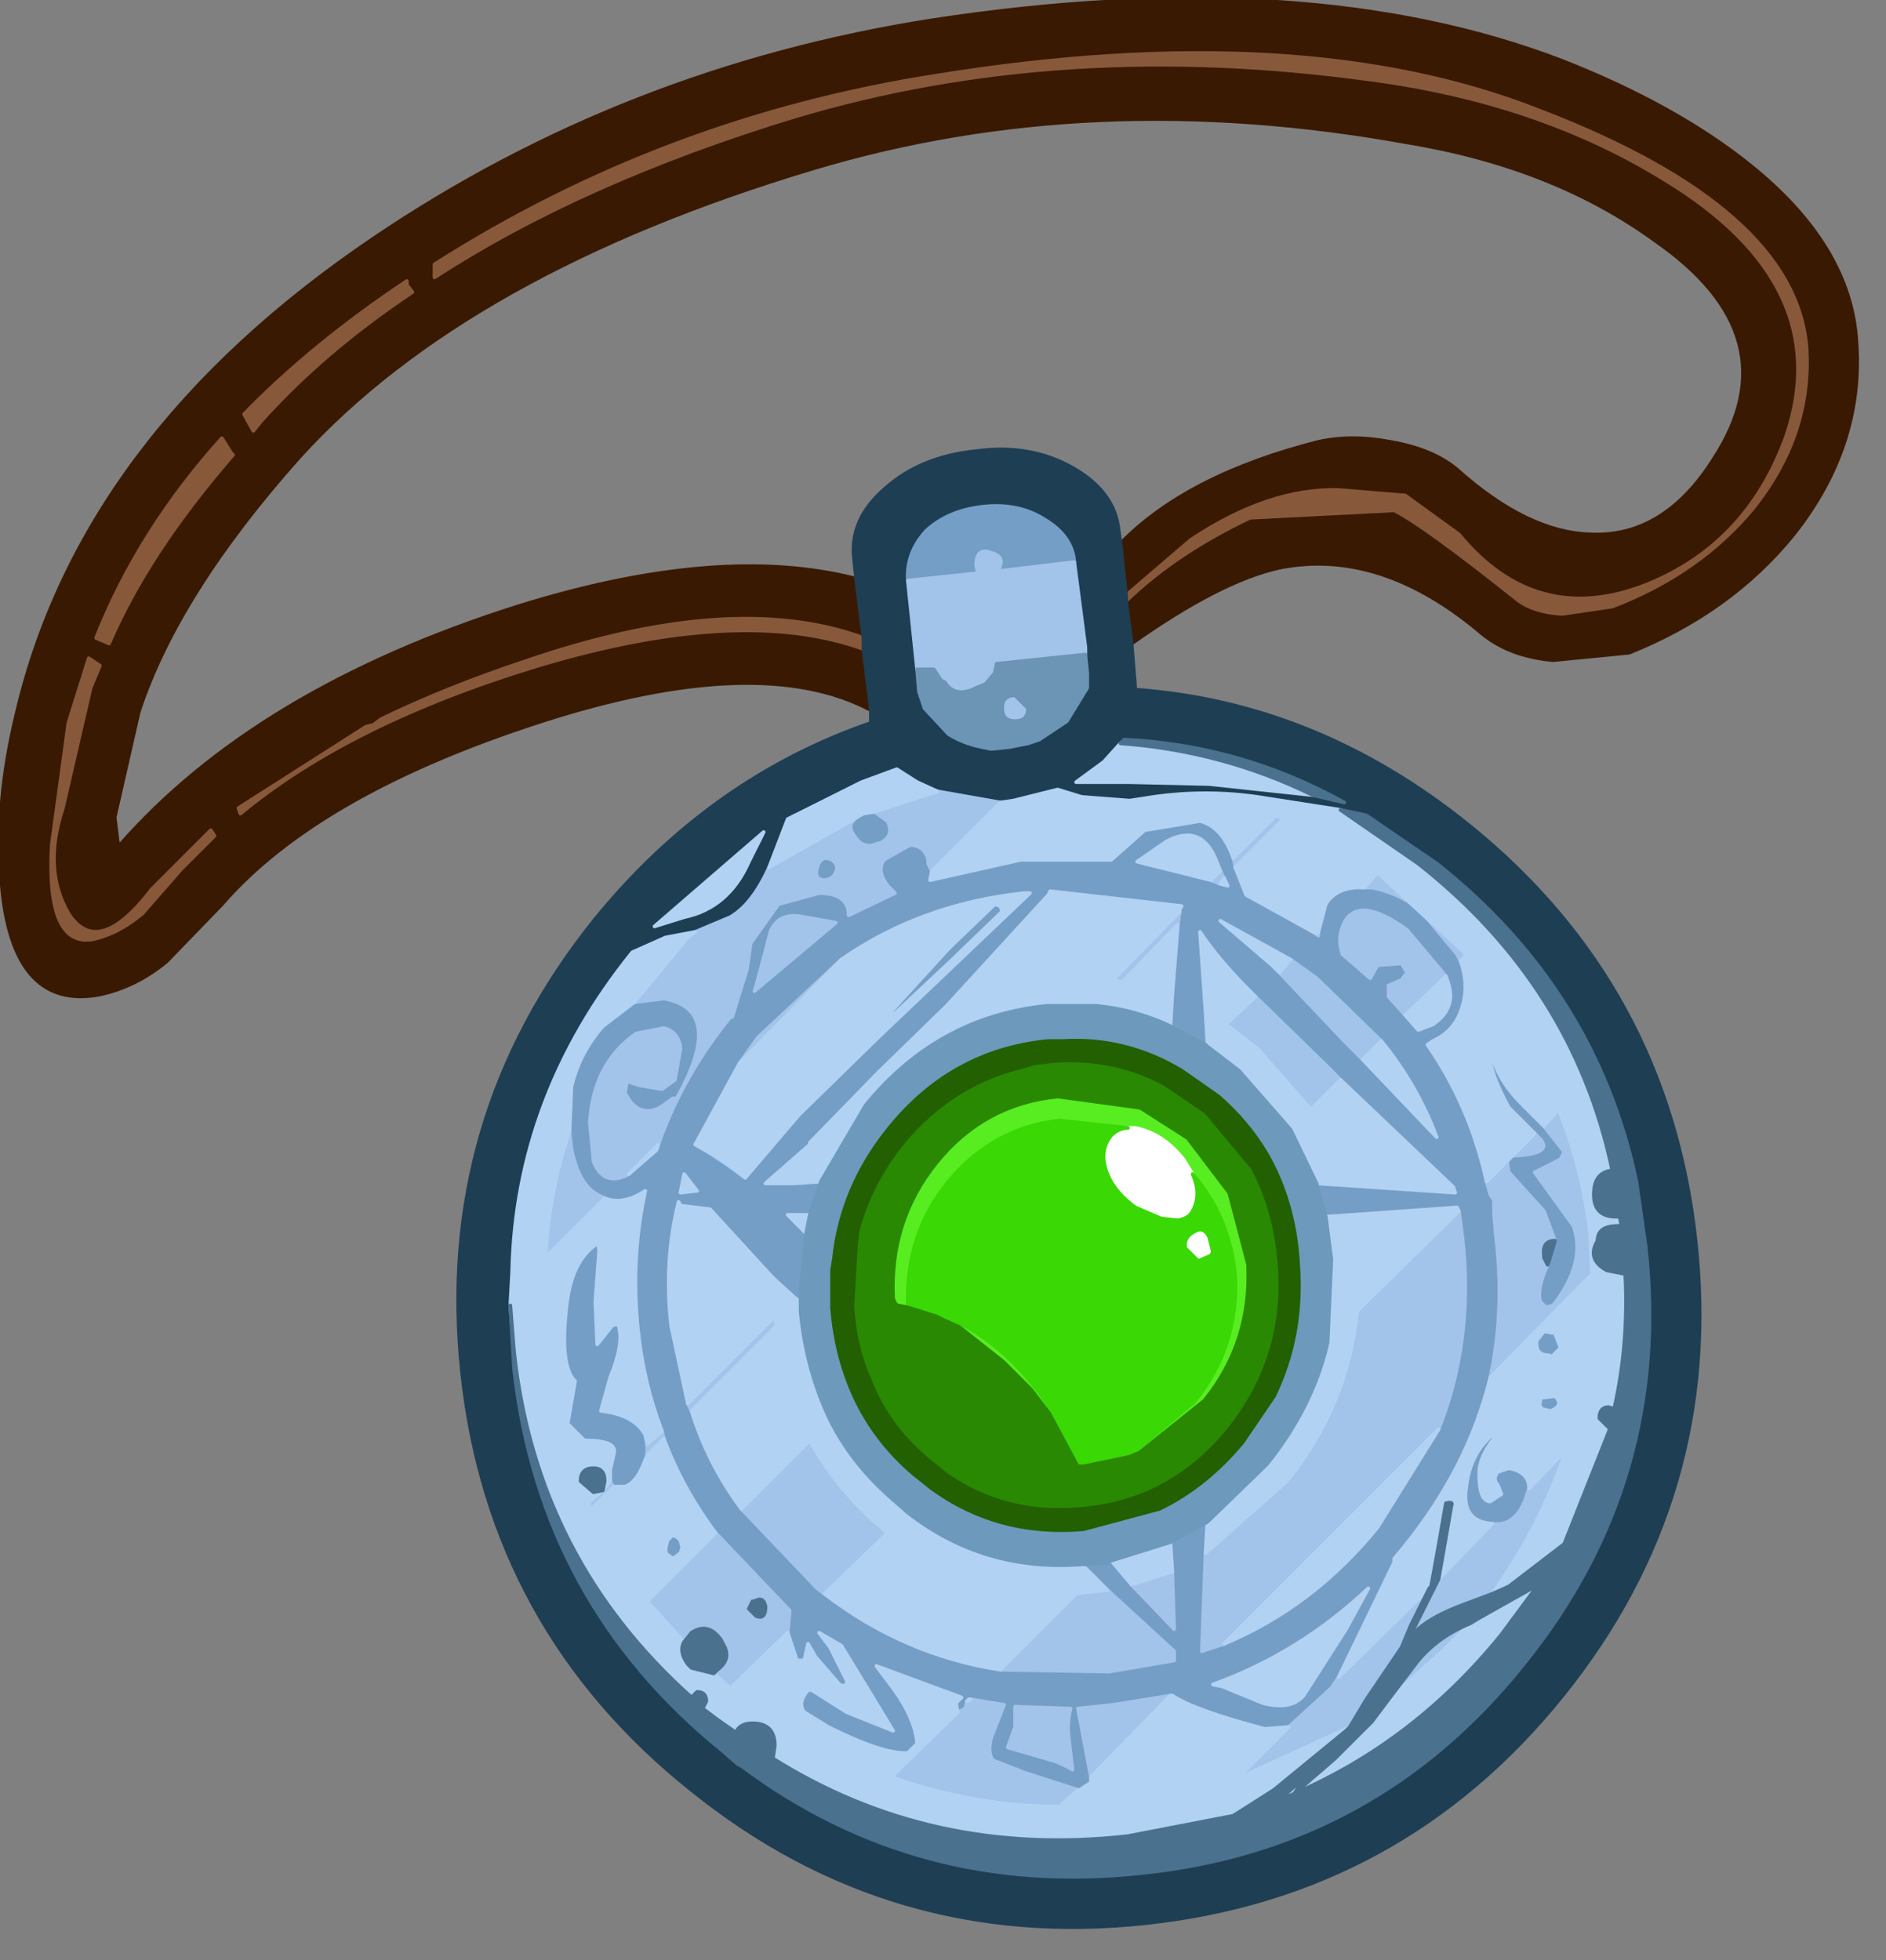 <?xml version="1.0" encoding="utf-8"?>
<svg version="1.1" id="Layer_1"
xmlns="http://www.w3.org/2000/svg"
xmlns:xlink="http://www.w3.org/1999/xlink"
xmlns:author="http://www.sothink.com"
width="51px" height="53px"
xml:space="preserve">
<rect width="100%" height="100%" fill="#808080" stroke="none"/>
<g id="23" transform="matrix(1, 0, 0, 1, 25.1, 26.05)">
<path style="fill:#3A1902;fill-opacity:1;stroke:#3A1902;stroke-width:0.1;stroke-linejoin:round;stroke-miterlimit:4;stroke-opacity:1;stroke-dasharray:none;stroke-linecap:round" d="M-1.75,-8.8Q-5.3 -10.1 -10.95 -8.15Q-13.05 -7.45 -14.8 -6.6L-15 -6.45L-15.2 -6.4L-18.65 -4.2L-18.6 -4.05Q-15.65 -6.5 -10.55 -8.05Q-5.05 -9.7 -1.75 -8.5L-1.55 -6.85Q-4.55 -8.45 -10.45 -6.55Q-16.5 -4.6 -19.1 -1.6L-20.6 -0.05Q-21.45 0.65 -22.45 0.85Q-24.75 1.25 -25.05 -2.1Q-25.25 -4.3 -24.65 -6.75Q-22.9 -14.25 -15 -19.6Q-8.2 -24.2 0.1 -25.5Q10.25 -27.05 17.15 -24.4Q20.2 -23.2 22.2 -21.6Q24.95 -19.4 25.1 -16.8Q25.3 -14 23.4 -11.6Q21.7 -9.5 18.95 -8.4L16.9 -8.2Q15.75 -8.3 15 -8.9Q12.25 -11.25 9.5 -10.7Q7.9 -10.35 5.5 -8.65L5.35 -9.8Q6.7 -11.1 8.7 -12.05L12.6 -12.25Q13.4 -11.85 15.85 -9.9Q16.3 -9.5 17.15 -9.45L18.5 -9.65Q20.85 -10.55 22.3 -12.3Q23.9 -14.3 23.75 -16.65Q23.45 -20.4 16.55 -23.05Q10.1 -25.6 0.2 -24Q-7.15 -22.85 -13.35 -18.9L-13.35 -18.55Q-9.35 -21.15 -3.6 -22.9Q3.6 -25.05 11.95 -23.9Q16.5 -23.3 19.9 -21.2Q24.6 -18.35 23.2 -14.25Q22.15 -11.35 19.45 -10.25Q16.45 -9.05 14.35 -11.6L12.9 -12.65L11.1 -12.8Q9.2 -12.85 7.1 -11.45L5.35 -9.95L5.2 -11.35Q7 -13.2 10.55 -14.1Q11.45 -14.3 12.5 -14.1Q13.65 -13.9 14.3 -13.35Q16.2 -11.65 17.9 -11.6Q19.9 -11.5 21.25 -13.65Q23.4 -16.95 19.65 -19.55Q16.9 -21.55 12.95 -22.2Q4.4 -23.75 -3.1 -21.5Q-12.45 -18.7 -17 -13.7Q-20.3 -10 -21.35 -6.8L-22 -3.95L-21.9 -3.15Q-18.2 -7.4 -11.1 -9.65Q-5.65 -11.35 -1.95 -10.4L-1.75 -8.8M-22.15,-8.65Q-21.1 -11.1 -18.8 -13.75L-18.85 -13.8L-19.1 -14.2Q-21.35 -11.7 -22.5 -8.8L-22.15 -8.65M-22.7,-8.25L-23.25 -6.5L-23.7 -3.2Q-23.85 -0.45 -22.6 -0.65Q-21.9 -0.8 -21.25 -1.35L-20.2 -2.55L-19.3 -3.45L-19.4 -3.6L-21 -2Q-22.45 -0.1 -23.25 -1.35Q-23.95 -2.55 -23.4 -4.2L-22.65 -7.45L-22.4 -8.05L-22.7 -8.25M-18.25,-14.4L-18.05 -14.65Q-16.35 -16.55 -13.95 -18.15L-14.1 -18.35L-14.1 -18.45Q-16.65 -16.75 -18.5 -14.85L-18.25 -14.4" />
<path style="fill:#87593A;fill-opacity:1;stroke:#87593A;stroke-width:0.1;stroke-linejoin:round;stroke-miterlimit:4;stroke-opacity:1;stroke-dasharray:none;stroke-linecap:round" d="M5.35,-9.95L7.1 -11.45Q9.2 -12.85 11.1 -12.8L12.9 -12.65L14.35 -11.6Q16.45 -9.05 19.45 -10.25Q22.15 -11.35 23.2 -14.25Q24.6 -18.35 19.9 -21.2Q16.5 -23.3 11.95 -23.9Q3.6 -25.05 -3.6 -22.9Q-9.35 -21.15 -13.35 -18.55L-13.35 -18.9Q-7.15 -22.85 0.2 -24Q10.1 -25.6 16.55 -23.05Q23.45 -20.4 23.75 -16.65Q23.9 -14.3 22.3 -12.3Q20.85 -10.55 18.5 -9.65L17.15 -9.45Q16.3 -9.5 15.85 -9.9Q13.4 -11.85 12.6 -12.25L8.7 -12.05Q6.7 -11.1 5.35 -9.8L5.35 -9.95M-1.75,-8.5Q-5.05 -9.7 -10.55 -8.05Q-15.65 -6.5 -18.6 -4.05L-18.65 -4.2L-15.2 -6.4L-15 -6.45L-14.8 -6.6Q-13.05 -7.45 -10.95 -8.15Q-5.3 -10.1 -1.75 -8.8L-1.75 -8.5M-22.5,-8.8Q-21.35 -11.7 -19.1 -14.2L-18.85 -13.8L-18.8 -13.75Q-21.1 -11.1 -22.15 -8.65L-22.5 -8.8M-22.4,-8.05L-22.65 -7.45L-23.4 -4.2Q-23.95 -2.55 -23.25 -1.35Q-22.45 -0.1 -21 -2L-19.4 -3.6L-19.3 -3.45L-20.2 -2.55L-21.25 -1.35Q-21.9 -0.8 -22.6 -0.65Q-23.85 -0.45 -23.7 -3.2L-23.25 -6.5L-22.7 -8.25L-22.4 -8.05M-18.5,-14.85Q-16.65 -16.75 -14.1 -18.45L-14.1 -18.35L-13.95 -18.15Q-16.35 -16.55 -18.05 -14.65L-18.25 -14.4L-18.5 -14.85" />
<path style="fill:#1E3E54;fill-opacity:1;stroke:#1E3E54;stroke-width:0.1;stroke-linejoin:round;stroke-miterlimit:4;stroke-opacity:1;stroke-dasharray:none;stroke-linecap:round" d="M-1.75,-8.8L-1.95 -10.4L-2 -10.9Q-2.15 -12 -1.15 -12.85Q-0.2 -13.7 1.3 -13.85Q2.75 -14.05 3.9 -13.4Q5.05 -12.75 5.15 -11.7L5.2 -11.35L5.35 -9.95L5.35 -9.8L5.5 -8.65L5.6 -7.4Q10.5 -7.05 14.6 -3.75Q20 0.6 20.75 7.5Q21.5 14.4 17.15 19.8Q12.8 25.2 5.9 25.95Q-1 26.7 -6.4 22.35Q-11.85 18 -12.6 11.1Q-13.35 4.2 -9 -1.2Q-5.9 -5 -1.55 -6.5L-1.55 -6.6L-1.55 -6.85L-1.75 -8.5L-1.75 -8.8M-0.3,-7.95L-0.25 -7.35L-0.1 -6.9L0.55 -6.2Q0.95 -5.95 1.45 -5.85L1.7 -5.8L2.2 -5.85L2.7 -5.95L3 -6.05L3.75 -6.55L4.3 -7.45L4.3 -7.8L4.3 -7.85L4.25 -8.35L4.25 -8.55L3.95 -10.85Q3.9 -11.55 3.15 -12Q2.45 -12.45 1.5 -12.35Q0.55 -12.25 -0.05 -11.7Q-0.6 -11.1 -0.55 -10.35L-0.3 -7.95M11.25,-4.35Q8.45 -5.9 5.3 -6.05L5.2 -5.95L4.75 -5.45L4 -4.9L5.45 -4.9L7.6 -4.85L10.4 -4.55L11.25 -4.35M0.25,-4.65L-0.3 -4.9L-0.85 -5.25L-1.8 -4.9L-3.8 -3.9L-4.3 -2.6Q-4.75 -1.6 -5.35 -1.25L-6.3 -0.85L-7.1 -0.7L-8 -0.3Q-11.15 3.6 -11.25 8.35L-11.3 9.25L-11.2 10.95Q-10.5 17.3 -5.55 21.3L-5.15 21.65L-5.05 21.7Q-0.3 25.25 5.75 24.6Q12.1 23.95 16.1 18.95Q20.1 14 19.4 7.65L19.2 6.25L19.15 5.9Q18.05 0.7 13.75 -2.7L11.85 -4L11.15 -4.15L8.9 -4.5Q7.5 -4.7 6.1 -4.5L5.45 -4.4L4.15 -4.5L3.5 -4.7L2.3 -4.4L1.95 -4.35L0.25 -4.65M-6.6,-1.25Q-5.4 -1.5 -4.85 -2.75L-4.45 -3.55L-7.4 -1L-6.6 -1.25" />
<path style="fill:#759EC6;fill-opacity:1;stroke:#759EC6;stroke-width:0.1;stroke-linejoin:round;stroke-miterlimit:4;stroke-opacity:1;stroke-dasharray:none;stroke-linecap:round" d="M1.85,-10.6L1.9 -10.65Q2.1 -11 1.7 -11.1Q1.35 -11.25 1.3 -10.85L1.3 -10.75L1.35 -10.55L-0.55 -10.35Q-0.6 -11.1 -0.05 -11.7Q0.55 -12.25 1.5 -12.35Q2.45 -12.45 3.15 -12Q3.9 -11.55 3.95 -10.85L1.85 -10.6M-3.75,17.55L-3.75 17.5L-5.75 15.4Q-6.65 14.2 -7.15 12.85L-7.2 12.65Q-7.7 11.35 -7.85 9.9Q-8.05 7.95 -7.65 6.15Q-8.25 6.55 -8.75 6.35L-8.85 6.3Q-9.45 6.05 -9.65 5L-9.7 4.55L-9.65 3.35Q-9.45 2.45 -8.8 1.7L-7.95 1.05L-7.15 0.95Q-5.45 1.25 -6.8 3.65L-6.9 3.65L-7.25 3.9Q-7.85 4.2 -8.2 3.5L-8.15 3.2L-8.1 3.2L-7.8 3.3L-7.2 3.4L-6.85 3.15L-6.7 2.3Q-6.75 1.85 -7.15 1.75L-7.9 1.9Q-9.05 2.7 -9.15 4.3L-9.05 5.35Q-8.8 6 -8.2 5.75L-8.1 5.7L-7.35 5.05L-7.3 4.9Q-6.65 3.05 -5.35 1.45L-5.3 1.45L-4.9 0.15L-4.8 -0.55L-4.05 -1.6L-2.95 -1.9Q-2.15 -1.9 -2.15 -1.3L-0.9 -1.9L-1.1 -2.1Q-1.4 -2.5 -1.2 -2.8L-0.5 -3.2Q-0.1 -3.2 0 -2.8L0 -2.7L0.1 -2.5L0.05 -2.25L2.5 -2.8L4.95 -2.8L5.85 -3.6L7.35 -3.85Q7.95 -3.7 8.25 -2.85L8.3 -2.65L8.3 -2.6L8.6 -1.85L10.5 -0.8L10.55 -0.75L10.55 -0.85L10.75 -1.6Q11.05 -2.1 11.8 -2.05L12 -2.05Q12.75 -1.9 13.3 -1.45L14.3 -0.25L14.4 -0.05Q14.65 0.65 14.4 1.3Q14.2 1.85 13.65 2.1L13.5 2.2Q14.65 3.85 15.1 5.9L15.2 6.25L15.3 6.4L15.3 6.7L15.3 6.75L15.35 7.35Q15.6 9.35 15.2 11.2Q14.6 13.65 12.85 15.8L12.6 16.1L12.6 16.2L11.1 19.3L10.9 19.6L9.75 20.65L9.1 20.7Q7.2 20.2 6.6 19.8L6.55 19.8L5 20.05L4.05 20.15L4.4 22L4.4 22.15L4.1 22.35L4.05 22.35L2.65 21.9L1.75 21.55Q1.6 21.35 1.7 20.95L2.05 20.05L1.15 19.9L1.1 19.9L1.05 19.95L1 20.15L0.8 20.25L0.75 20L0.9 19.85L-1.4 19L-1.1 19.4Q-0.35 20.35 -0.3 21.1L-0.55 21.35Q-1.2 21.4 -2.7 20.65L-3.35 20.25Q-3.55 20 -3.25 19.65L-3.15 19.65L-2.2 20.25L-0.95 20.75L-1.8 19.35L-2.35 18.45L-2.95 18.1L-2.65 18.5L-2.2 19.4Q-2.2 19.6 -2.4 19.5L-3.05 18.75L-3.25 18.4L-3.35 18.85L-3.55 18.85L-3.8 18.1L-3.75 17.55M17.2,5.1L17.1 5.3L16.4 5.65L17.45 7.1Q17.8 8.1 16.9 9.25L16.7 9.3L16.55 9.15Q16.45 8.8 16.75 8.15L16.8 8L16.95 7.5L16.65 6.7L15.7 5.65L15.65 5.35L15.8 5.2L15.85 5.2Q16.9 5.15 16.55 4.75L16.4 4.6L15.7 3.9Q15.2 3 15.15 2.35L15.2 2.3Q15.35 3.1 16.05 3.8L16.65 4.4L17.2 5.1M16.15,14.5Q15.85 15.25 15.25 15.15Q14.4 15.1 14.55 14.15Q14.65 13.3 15.2 12.8Q15.3 12.7 15.3 12.85Q14.9 13.35 14.9 13.8Q14.9 14.55 15.2 14.55L15.5 14.35L15.4 14.1Q15.25 13.95 15.4 13.75L15.7 13.65Q16.25 13.75 16.25 14.2L16.15 14.5M0.6,-0.05L-0.95 1.4L-1 1.3L0.55 -0.4L1.8 -1.6L1.95 -1.55L2 -1.4L0.6 -0.05M-3.2,6.8L-3.8 6.8L-3.3 7.3L-3.45 8.85L-3.45 9.15L-3.6 9.05L-4.15 8.55L-4.25 8.45L-5.9 6.65L-6.7 6.55L-6.75 6.45Q-7.15 8.05 -6.95 9.8L-6.5 11.9L-6.4 12.1Q-5.95 13.55 -5.05 14.75L-3 16.9L-2.8 17.05Q-0.65 18.7 1.95 19.1L4.9 19.15L6.65 18.85L6.65 18.6L4.85 16.95L4.45 16.55L4.15 16.25L4.25 16.25L4.85 16.2L4.95 16.15L5.5 16.8L6.65 18L6.6 16.45L6.55 15.65L7.55 15.1L7.5 15.95L7.4 18.6L8 18.4Q10.4 17.4 12.15 15.25L13.8 12.6Q14.75 10.2 14.45 7.45L14.35 6.7L14.3 6.6L11.5 6.8L10.75 6.85L10.5 5.95L11.3 6L14.25 6.2L14.2 6.05L11.15 3.15L10.75 2.75L8.85 0.9L8.65 0.7Q7.85 -0.1 7.35 -0.85L7.5 1.3L7.55 2.15L7.55 2.25L7.5 2.2L6.55 1.7L6.6 0.85L6.75 -1.05L6.8 -1.4L6.8 -1.45L6.85 -1.55L3.3 -1.95L3.25 -1.85L0.5 1.15L-1.35 2.95L-3.2 4.85L-3.2 4.9L-4.4 5.95L-3.65 5.95L-2.9 5.9L-3.2 6.8M-4.6,2L-5.1 2.7L-6.3 4.9Q-5.65 5.25 -4.95 5.8L-3.5 4.1L-1.35 2L2.75 -1.9L2.6 -1.9Q-0.2 -1.6 -2.35 -0.1L-4.6 2M7.9,-2.15L8.1 -2.1L8 -2.3L7.9 -2.5L7.8 -2.75Q7.4 -3.8 6.45 -3.3L5.65 -2.75L7.65 -2.25L7.9 -2.15M11.3,2.15L11.75 2.6L13.75 4.7Q13.2 3.25 12.25 2.1L10.5 0.4L9.8 -0.1L7.9 -1.15L9.3 0.05L9.5 0.25L11.3 2.15M13.25,1.8L13.65 1.65Q14.3 1.2 14.05 0.5L14 0.35L12.95 -0.9Q11.65 -1.85 11.25 -1.1Q11.05 -0.7 11.2 -0.25L11.95 0.4L12.15 0.05L12.8 0L12.95 0.25L12.8 0.45L12.45 0.6L12.45 0.9L12.9 1.4L13.25 1.8M16.8,10.6Q16.45 10.6 16.45 10.3L16.45 10.2L16.65 9.95L16.95 10L17.1 10.4L16.85 10.65L16.8 10.6M16.85,12.1L16.8 12.1L16.6 12.05Q16.5 11.95 16.55 11.85L16.55 11.75L16.95 11.7Q17.2 11.95 16.85 12.1M3.85,20.15L2.35 20.1L2.35 20.65L2.15 21.2L3.35 21.55Q3.55 21.6 3.9 21.8L3.8 20.95Q3.75 20.5 3.85 20.15M9.05,20Q9.8 20.2 10.15 19.8L11.3 18L11.9 16.9Q10.05 18.65 7.7 19.5L7.95 19.55L9.05 20M-2,-3.9L-1.85 -4L-1.75 -4.05L-1.45 -4.1L-1.1 -3.85Q-0.9 -3.45 -1.3 -3.25L-1.35 -3.25Q-1.75 -3.05 -2 -3.45Q-2.2 -3.7 -2 -3.9M-2.6,-2.8Q-2.4 -2.65 -2.5 -2.45Q-2.6 -2.25 -2.85 -2.25Q-3.1 -2.3 -3 -2.6Q-2.9 -2.95 -2.6 -2.8M-4.25,-0.9L-4.65 0.6L-4.7 0.75L-2.5 -1.1L-3.35 -1.25Q-4 -1.4 -4.25 -0.9M-6.6,5.7L-6.7 6.2L-6.25 6.15L-6.6 5.7M-7.6,13.3L-7.7 13.55Q-7.9 14.05 -8.2 14.15L-8.5 14.15L-8.55 14.1L-8.6 14L-8.6 13.7L-8.5 13.25Q-8.4 12.9 -9.3 12.9L-9.75 12.45L-9.55 11.3Q-9.95 10.9 -9.8 9.45Q-9.7 8.15 -9.05 7.65Q-8.9 7.5 -8.9 7.8L-9 9.15L-8.95 10.3L-8.55 9.8Q-8.35 9.7 -8.35 9.9Q-8.25 10.35 -8.6 11.2L-8.85 12.1Q-7.95 12.2 -7.65 12.75L-7.6 13L-7.6 13.3M-6.65,15.8L-6.7 15.95L-6.9 16.1L-7.1 15.95L-7.1 15.8L-7.05 15.6L-7 15.55Q-6.9 15.4 -6.75 15.55L-6.7 15.6L-6.65 15.8" />
<path style="fill:#A2C3EA;fill-opacity:1;stroke:#A2C3EA;stroke-width:0.1;stroke-linejoin:round;stroke-miterlimit:4;stroke-opacity:1;stroke-dasharray:none;stroke-linecap:round" d="M1.85,-8.1L1.8 -7.85L1.55 -7.55L1.3 -7.45L1.2 -7.4Q0.7 -7.2 0.45 -7.6L0.35 -7.65L0.15 -7.95L-0.3 -7.95L-0.55 -10.35L1.35 -10.55L1.3 -10.75L1.3 -10.85Q1.35 -11.25 1.7 -11.1Q2.1 -11 1.9 -10.65L1.85 -10.6L3.95 -10.85L4.25 -8.55L4.25 -8.35L1.85 -8.1M2,-6.9Q2 -7.25 2.35 -7.25L2.7 -6.9Q2.7 -6.55 2.35 -6.55Q2 -6.55 2 -6.9M-2,-3.9Q-2.2 -3.7 -2 -3.45Q-1.75 -3.05 -1.35 -3.25L-1.3 -3.25Q-0.9 -3.45 -1.1 -3.85L-1.45 -4.1L0.25 -4.65L1.95 -4.35L0.1 -2.5L0 -2.7L0 -2.8Q-0.1 -3.2 -0.5 -3.2L-1.2 -2.8Q-1.4 -2.5 -1.1 -2.1L-0.9 -1.9L-2.15 -1.3Q-2.15 -1.9 -2.95 -1.9L-4.05 -1.6L-4.8 -0.55L-4.9 0.15L-5.3 1.45L-5.35 1.45Q-6.65 3.05 -7.3 4.9L-8.1 5.7L-8.2 5.75Q-8.8 6 -9.05 5.35L-9.15 4.3Q-9.05 2.7 -7.9 1.9L-7.15 1.75Q-6.75 1.85 -6.7 2.3L-6.85 3.15L-7.2 3.4L-7.8 3.3L-8.1 3.2L-8.15 3.2L-8.2 3.5Q-7.85 4.2 -7.25 3.9L-6.9 3.65L-6.8 3.65Q-5.45 1.25 -7.15 0.95L-7.95 1.05L-6.5 -0.7L-6.3 -0.85L-5.35 -1.25Q-4.75 -1.6 -4.3 -2.6L-2 -3.9M8.25,-2.85L9.4 -4L9.6 -3.9L8.3 -2.6L8.3 -2.65L8.25 -2.85M10.5,-0.8L10.55 -0.85L10.55 -0.75L10.5 -0.8M11.8,-2.05L12.15 -2.45L14.55 -0.25L14.4 -0.05L14.3 -0.25L13.3 -1.45Q12.75 -1.9 12 -2.05L11.8 -2.05M16.75,8.15Q16.45 8.8 16.55 9.15L16.7 9.3L16.9 9.25Q17.8 8.1 17.45 7.1L16.4 5.65L17.1 5.3L17.2 5.1L16.65 4.4L17.05 3.95Q17.7 5.6 17.9 7.3L17.95 8.4L15.2 11.2Q15.6 9.35 15.35 7.35L15.3 6.75L15.3 6.7L15.3 6.4L15.2 6.25L15.1 5.9L15.65 5.35L15.7 5.65L16.65 6.7L16.95 7.5Q16.6 7.5 16.65 7.9L16.65 7.95L16.75 8.15M15.8,5.2L16.4 4.6L16.55 4.75Q16.9 5.15 15.85 5.2L15.8 5.2M13.05,17.9L12.8 18.5L11.85 19.9L11.4 20.65L8.35 22.05L9.75 20.65L10.9 19.6L11.1 19.3L13.55 16.9L13.05 17.9M13.8,16.65L15.25 15.15Q15.85 15.25 16.15 14.5L16.25 14.2L17.25 13.15Q16.55 15.25 15.25 17.05L14.45 17.35Q13.65 17.65 13.25 18L13.05 18.25L13.15 17.95L13.65 16.95L13.8 16.65M5.25,0.5L5 0.45L6.8 -1.4L6.75 -1.05L5.25 0.5M10.35,3.95L8.9 2.3L8.05 1.65L8.85 0.9L10.75 2.75L11.15 3.15L10.35 3.95M8,18.4L7.4 18.6L7.5 15.95L9.7 14Q11.35 11.95 11.6 9.4L14.35 6.7L14.45 7.45Q14.75 10.2 13.8 12.6L8 18.4M6.6,16.45L6.65 18L5.5 16.8L6.6 16.45M4,17.05L4.3 17L4.85 16.95L6.65 18.6L6.65 18.85L4.9 19.15L1.95 19.1L4 17.05M-3.2,12.9Q-2.55 14.1 -1.45 15.1L-1.1 15.4L-2.8 17.05L-3 16.9L-5.05 14.75L-3.2 12.9M-4.15,9.55L-4.1 9.8L-6.4 12.1L-6.5 11.9L-4.15 9.55M-5.1,2.7L-4.6 2L-2.35 -0.1L-5.1 2.7M7.9,-2.15L7.65 -2.25L7.9 -2.5L8 -2.3L7.9 -2.15M11.75,2.6L11.3 2.15L9.5 0.25L9.8 -0.1L10.5 0.4L12.25 2.1L11.75 2.6M12.9,1.4L12.45 0.9L12.45 0.6L12.8 0.45L12.95 0.25L12.8 0L12.15 0.05L11.95 0.4L11.2 -0.25Q11.05 -0.7 11.25 -1.1Q11.65 -1.85 12.95 -0.9L14 0.35L12.9 1.4M3.8,20.95L3.9 21.8Q3.55 21.6 3.35 21.55L2.15 21.2L2.35 20.65L2.35 20.1L3.85 20.15Q3.75 20.5 3.8 20.95M4.4,22L4.05 20.15L5 20.05L6.55 19.8L4.4 22M2.05,20.05L1.7 20.95Q1.6 21.35 1.75 21.55L2.65 21.9L4.05 22.35L3.55 22.8Q1.25 22.8 -1 22L0.8 20.25L1 20.15L1.05 19.95L1.15 19.9L2.05 20.05M12.45,19.9L13.25 18.85Q13.8 18.2 14.65 17.85L13.9 18.6L12.45 19.9M-3,-2.6Q-3.1 -2.3 -2.85 -2.25Q-2.6 -2.25 -2.5 -2.45Q-2.4 -2.65 -2.6 -2.8Q-2.9 -2.95 -3 -2.6M-3.35,-1.25L-2.5 -1.1L-4.7 0.75L-4.65 0.6L-4.25 -0.9Q-4 -1.4 -3.35 -1.25M-10.35,7.95Q-10.25 6.15 -9.7 4.55L-9.65 5Q-9.45 6.05 -8.85 6.3L-8.75 6.35L-10.35 7.95M-7.6,13.3L-7.6 13L-7.2 12.65L-7.15 12.85L-7.6 13.3M-6.6,18.35L-7.6 17.25L-5.75 15.4L-3.75 17.5L-3.75 17.55L-3.8 18.1L-5.35 19.6L-5.8 19.2L-5.7 19.1Q-5.3 18.8 -5.55 18.4L-5.6 18.3Q-5.95 17.8 -6.4 18.1L-6.6 18.35M-9.1,14.75L-9.2 14.6L-8.8 14.25L-8.6 14L-8.55 14.1L-8.5 14.15L-9.1 14.75M-4.85,17.45L-4.7 17.6L-4.65 17.65Q-4.4 17.75 -4.4 17.4Q-4.45 17.1 -4.7 17.25L-4.75 17.25L-4.85 17.45" />
<path style="fill:#6B94B5;fill-opacity:1;stroke:#6B94B5;stroke-width:0.1;stroke-linejoin:round;stroke-miterlimit:4;stroke-opacity:1;stroke-dasharray:none;stroke-linecap:round" d="M4.25,-8.35L4.3 -7.85L4.3 -7.8L4.3 -7.45L3.75 -6.55L3 -6.05L2.7 -5.95L2.2 -5.85L1.7 -5.8L1.45 -5.85Q0.95 -5.95 0.55 -6.2L-0.1 -6.9L-0.25 -7.35L-0.3 -7.95L0.15 -7.95L0.35 -7.65L0.45 -7.6Q0.7 -7.2 1.2 -7.4L1.3 -7.45L1.55 -7.55L1.8 -7.85L1.85 -8.1L4.25 -8.35M2.35,-6.55Q2.7 -6.55 2.7 -6.9L2.35 -7.25Q2 -7.25 2 -6.9Q2 -6.55 2.35 -6.55" />
<path style="fill:#B1D2F2;fill-opacity:1;stroke:#B1D2F2;stroke-width:0.1;stroke-linejoin:round;stroke-miterlimit:4;stroke-opacity:1;stroke-dasharray:none;stroke-linecap:round" d="M10.4,-4.55L7.6 -4.85L5.45 -4.9L4 -4.9L4.75 -5.45L5.2 -5.95Q7.95 -5.75 10.4 -4.55M13.25,-2.7Q17.45 0.6 18.5 5.6Q18 5.65 18 6.25Q18 6.85 18.6 6.85L18.7 6.85L18.75 7.1L18.65 7.1Q18.1 7.1 18.1 7.5Q17.8 8 18.35 8.3L18.85 8.4Q18.95 10.3 18.55 12.05L18.4 12Q18.15 12 18.15 12.3L18.4 12.55L18.45 12.55L17.2 15.7L15.7 16.85L15.25 17.05Q16.55 15.25 17.25 13.15L16.25 14.2Q16.25 13.75 15.7 13.65L15.4 13.75Q15.25 13.95 15.4 14.1L15.5 14.35L15.2 14.55Q14.9 14.55 14.9 13.8Q14.9 13.35 15.3 12.85Q15.3 12.7 15.2 12.8Q14.65 13.3 14.55 14.15Q14.4 15.1 15.25 15.15L13.8 16.65L13.95 15.8L14.15 14.65Q14.2 14.55 14 14.6L13.8 15.75L13.6 16.85L13.55 16.9L11.1 19.3L12.6 16.2L12.6 16.1L12.85 15.8Q14.6 13.65 15.2 11.2L17.95 8.4L17.9 7.3Q17.7 5.6 17.05 3.95L16.65 4.4L16.05 3.8Q15.35 3.1 15.2 2.3L15.15 2.35Q15.2 3 15.7 3.9L16.4 4.6L15.8 5.2L15.65 5.35L15.1 5.9Q14.65 3.85 13.5 2.2L13.65 2.1Q14.2 1.85 14.4 1.3Q14.65 0.65 14.4 -0.05L14.55 -0.25L12.15 -2.45L11.8 -2.05Q11.05 -2.1 10.75 -1.6L10.55 -0.85L10.5 -0.8L8.6 -1.85L8.3 -2.6L9.6 -3.9L9.4 -4L8.25 -2.85Q7.95 -3.7 7.35 -3.85L5.85 -3.6L4.95 -2.8L2.5 -2.8L0.05 -2.25L0.1 -2.5L1.95 -4.35L2.3 -4.4L3.5 -4.7L4.15 -4.5L5.45 -4.4L6.1 -4.5Q7.5 -4.7 8.9 -4.5L11.15 -4.15L13.25 -2.7M-8.75,6.35Q-8.25 6.55 -7.65 6.15Q-8.05 7.95 -7.85 9.9Q-7.7 11.35 -7.2 12.65L-7.6 13L-7.65 12.75Q-7.95 12.2 -8.85 12.1L-8.6 11.2Q-8.25 10.35 -8.35 9.9Q-8.35 9.7 -8.55 9.8L-8.95 10.3L-9 9.15L-8.9 7.8Q-8.9 7.5 -9.05 7.65Q-9.7 8.15 -9.8 9.45Q-9.95 10.9 -9.55 11.3L-9.75 12.45L-9.3 12.9Q-8.4 12.9 -8.5 13.25L-8.6 13.7L-8.6 14L-8.8 14.25L-9.2 14.6L-9.1 14.75L-8.5 14.15L-8.2 14.15Q-7.9 14.05 -7.7 13.55L-7.6 13.3L-7.15 12.85Q-6.65 14.2 -5.75 15.4L-7.6 17.25L-6.6 18.35Q-6.75 18.6 -6.5 18.95L-6.4 19.05L-5.8 19.2L-5.35 19.6L-3.8 18.1L-3.55 18.85L-3.35 18.85L-3.25 18.4L-3.05 18.75L-2.4 19.5Q-2.2 19.6 -2.2 19.4L-2.65 18.5L-2.95 18.1L-2.35 18.45L-1.8 19.35L-0.95 20.75L-2.2 20.25L-3.15 19.65L-3.25 19.65Q-3.55 20 -3.35 20.25L-2.7 20.65Q-1.2 21.4 -0.55 21.35L-0.3 21.1Q-0.35 20.35 -1.1 19.4L-1.4 19L0.9 19.85L0.75 20L0.8 20.25L-1 22Q1.25 22.8 3.55 22.8L4.05 22.35L4.1 22.35L4.4 22.15L4.4 22L6.55 19.8L6.6 19.8Q7.2 20.2 9.1 20.7L9.75 20.65L8.35 22.05L11.4 20.65L11.3 20.75L9.35 22.35L8.25 23.05L5.4 23.6Q0.1 24.2 -4.2 21.5L-4.15 21.15Q-4.15 20.55 -4.75 20.55Q-5.1 20.55 -5.2 20.8L-5.7 20.45L-6.1 20.15L-6 19.95Q-6 19.7 -6.25 19.7L-6.4 19.85Q-10.6 16.1 -11.2 10.5L-11.3 9.25L-11.25 8.35Q-11.15 3.6 -8 -0.3L-7.1 -0.7L-6.3 -0.85L-6.5 -0.7L-7.95 1.05L-8.8 1.7Q-9.45 2.45 -9.65 3.35L-9.7 4.55Q-10.25 6.15 -10.35 7.95L-8.75 6.35M-4.3,-2.6L-3.8 -3.9L-1.8 -4.9L-0.85 -5.25L-0.3 -4.9L0.25 -4.65L-1.45 -4.1L-1.75 -4.05L-1.85 -4L-2 -3.9L-4.3 -2.6M2,-1.4L1.95 -1.55L1.8 -1.6L0.55 -0.4L-1 1.3L-0.95 1.4L0.6 -0.05L2 -1.4M6.75,-1.05L6.6 0.85L6.55 1.7Q5.6 1.25 4.55 1.15L4.3 1.15L3.2 1.15Q0.25 1.45 -1.7 3.85L-2.9 5.9L-3.65 5.95L-4.4 5.95L-3.2 4.9L-3.2 4.85L-1.35 2.95L0.5 1.15L3.25 -1.85L3.3 -1.95L6.85 -1.55L6.8 -1.45L6.8 -1.4L5 0.45L5.25 0.5L6.75 -1.05M9.8,4.5L8.4 2.9L7.55 2.25L7.55 2.15L7.5 1.3L7.35 -0.85Q7.85 -0.1 8.65 0.7L8.85 0.9L8.05 1.65L8.9 2.3L10.35 3.95L11.15 3.15L14.2 6.05L14.25 6.2L11.3 6L10.5 5.95L9.8 4.5M9.15,13.55Q10.4 12 10.8 10.25L10.9 8L10.75 6.85L11.5 6.8L14.3 6.6L14.35 6.7L11.6 9.4Q11.35 11.95 9.7 14L7.5 15.95L7.55 15.1L9.15 13.55M13.8,12.6L12.15 15.25Q10.4 17.4 8 18.4L13.8 12.6M6.55,15.65L6.6 16.45L5.5 16.8L4.95 16.15L6.55 15.65M-5.05,14.75Q-5.95 13.55 -6.4 12.1L-4.1 9.8L-4.15 9.55L-6.5 11.9L-6.95 9.8Q-7.15 8.05 -6.75 6.45L-6.7 6.55L-5.9 6.65L-4.25 8.45L-4.15 8.55L-3.6 9.05L-3.45 9.15L-3.45 9.2L-3.45 9.4Q-3.3 11 -2.65 12.35Q-2.05 13.55 -0.95 14.5L-0.55 14.85Q1.5 16.45 4.15 16.25L4.45 16.55L4.85 16.95L4.3 17L4 17.05L1.95 19.1Q-0.65 18.7 -2.8 17.05L-1.1 15.4L-1.45 15.1Q-2.55 14.1 -3.2 12.9L-5.05 14.75M-3.3,7.3L-3.8 6.8L-3.2 6.8L-3.3 7.3M-2.35,-0.1Q-0.2 -1.6 2.6 -1.9L2.75 -1.9L-1.35 2L-3.5 4.1L-4.95 5.8Q-5.65 5.25 -6.3 4.9L-5.1 2.7L-2.35 -0.1M7.65,-2.25L5.65 -2.75L6.45 -3.3Q7.4 -3.8 7.8 -2.75L7.9 -2.5L7.65 -2.25M8,-2.3L8.1 -2.1L7.9 -2.15L8 -2.3M9.5,0.25L9.3 0.05L7.9 -1.15L9.8 -0.1L9.5 0.25M12.25,2.1Q13.2 3.25 13.75 4.7L11.75 2.6L12.25 2.1M14,0.35L14.05 0.5Q14.3 1.2 13.65 1.65L13.25 1.8L12.9 1.4L14 0.35M16.85,10.65L17.1 10.4L16.95 10L16.65 9.95L16.45 10.2L16.45 10.3Q16.45 10.6 16.8 10.6L16.85 10.65M16.95,11.7L16.55 11.75L16.55 11.85Q16.5 11.95 16.6 12.05L16.8 12.1L16.85 12.1Q17.2 11.95 16.95 11.7M1.1,19.9L1.15 19.9L1.05 19.95L1.1 19.9M7.95,19.55L7.7 19.5Q10.05 18.65 11.9 16.9L11.3 18L10.15 19.8Q9.8 20.2 9.05 20L7.95 19.55M13.9,18.6L14.65 17.85L14.9 17.7L16.5 16.8L15.5 18.15Q13.15 21.05 9.9 22.45L9.45 22.65L10.2 22L9.9 22.45L11 21.5L12 20.5L12.45 19.9L13.9 18.6M-7.4,-1L-4.45 -3.55L-4.85 -2.75Q-5.4 -1.5 -6.6 -1.25L-7.4 -1M-8.1,5.7L-7.3 4.9L-7.35 5.05L-8.1 5.7M-6.25,6.15L-6.7 6.2L-6.6 5.7L-6.25 6.15M-9.05,14.3L-8.8 14.25L-8.75 14Q-8.75 13.65 -9.05 13.65Q-9.4 13.65 -9.4 14L-9.05 14.3M-6.7,15.6L-6.75 15.55Q-6.9 15.4 -7 15.55L-7.05 15.6L-7.1 15.8L-7.1 15.95L-6.9 16.1L-6.7 15.95L-6.65 15.8L-6.7 15.6" />
<path style="fill:#4A718E;fill-opacity:1;stroke:#4A718E;stroke-width:0.1;stroke-linejoin:round;stroke-miterlimit:4;stroke-opacity:1;stroke-dasharray:none;stroke-linecap:round" d="M5.2,-5.95L5.3 -6.05Q8.45 -5.9 11.25 -4.35L10.4 -4.55Q7.95 -5.75 5.2 -5.95M13.65,16.95L13.15 17.95L13.05 18.25L13.25 18Q13.65 17.65 14.45 17.35L15.25 17.05L15.7 16.85L17.2 15.7L18.45 12.55L18.4 12.55L18.15 12.3Q18.15 12 18.4 12L18.55 12.05Q18.95 10.3 18.85 8.4L18.35 8.3Q17.8 8 18.1 7.5Q18.1 7.1 18.65 7.1L18.75 7.1L18.7 6.85L18.6 6.85Q18 6.85 18 6.25Q18 5.65 18.5 5.6Q17.45 0.6 13.25 -2.7L11.15 -4.15L11.85 -4L13.75 -2.7Q18.05 0.7 19.15 5.9L19.2 6.25L19.4 7.65Q20.1 14 16.1 18.95Q12.1 23.95 5.75 24.6Q-0.3 25.25 -5.05 21.7L-5.15 21.65L-5.55 21.3Q-10.5 17.3 -11.2 10.95L-11.3 9.25L-11.2 10.5Q-10.6 16.1 -6.4 19.85L-6.25 19.7Q-6 19.7 -6 19.95L-6.1 20.15L-5.7 20.45L-5.2 20.8Q-5.1 20.55 -4.75 20.55Q-4.15 20.55 -4.15 21.15L-4.2 21.5Q0.1 24.2 5.4 23.6L8.25 23.05L9.35 22.35L11.3 20.75L11.4 20.65L11.85 19.9L12.8 18.5L13.05 17.9L13.55 16.9L13.6 16.85L13.8 15.75L14 14.6Q14.2 14.55 14.15 14.65L13.95 15.8L13.8 16.65L13.65 16.95M16.65,7.95L16.65 7.9Q16.6 7.5 16.95 7.5L16.8 8L16.75 8.15L16.65 7.95M13.25,18.85L12.45 19.9L12 20.5L11 21.5L9.9 22.45L10.2 22L9.45 22.65L9.9 22.45Q13.15 21.05 15.5 18.15L16.5 16.8L14.9 17.7L14.65 17.85Q13.8 18.2 13.25 18.85M-6.4,18.1Q-5.95 17.8 -5.6 18.3L-5.55 18.4Q-5.3 18.8 -5.7 19.1L-5.8 19.2L-6.4 19.05L-6.5 18.95Q-6.75 18.6 -6.6 18.35L-6.4 18.1M-4.75,17.25L-4.7 17.25Q-4.45 17.1 -4.4 17.4Q-4.4 17.75 -4.65 17.65L-4.7 17.6L-4.85 17.45L-4.75 17.25M-9.4,14Q-9.4 13.65 -9.05 13.65Q-8.75 13.65 -8.75 14L-8.8 14.25L-9.05 14.3L-9.4 14" />
<path style="fill:#6D99BC;fill-opacity:1;stroke:#6D99BC;stroke-width:0.1;stroke-linejoin:round;stroke-miterlimit:4;stroke-opacity:1;stroke-dasharray:none;stroke-linecap:round" d="M-3.45,9.15L-3.45 8.85L-3.3 7.3L-3.2 6.8L-2.9 5.9L-1.7 3.85Q0.25 1.45 3.2 1.15L4.3 1.15L4.55 1.15Q5.6 1.25 6.55 1.7L7.5 2.2L7.55 2.25L8.4 2.9L9.8 4.5L10.5 5.95L10.75 6.85L10.9 8L10.8 10.25Q10.4 12 9.15 13.55L7.55 15.1L6.55 15.65L4.95 16.15L4.85 16.2L4.25 16.25L4.15 16.25Q1.5 16.45 -0.55 14.85L-0.95 14.5Q-2.05 13.55 -2.65 12.35Q-3.3 11 -3.45 9.4L-3.45 9.2L-3.45 9.15M7.85,3.6L6.85 2.9Q5.35 2 3.65 2.1L3.3 2.1L3.25 2.1Q0.65 2.35 -1.05 4.45Q-2.35 6.05 -2.55 8L-2.6 8.3L-2.6 9.3Q-2.5 10.6 -2 11.7Q-1.45 12.9 -0.4 13.8L0.1 14.2Q1.9 15.5 4.2 15.3L6.25 14.75Q7.5 14.15 8.5 12.95L9.35 11.7Q10.15 10.05 10 8.1Q9.9 6.45 9.15 5.15Q8.65 4.3 7.85 3.6" />
<path style="fill:#226001;fill-opacity:1;stroke:#226001;stroke-width:0.1;stroke-linejoin:round;stroke-miterlimit:4;stroke-opacity:1;stroke-dasharray:none;stroke-linecap:round" d="M6.35,3.35Q4.95 2.6 3.3 2.75L2.9 2.8L2.55 2.9Q0.7 3.35 -0.6 4.9Q-1.45 5.95 -1.8 7.2L-1.85 7.55L-1.95 9.25Q-1.9 10.3 -1.5 11.2Q-1.05 12.4 0 13.3L0.55 13.75Q2.15 14.85 4.15 14.65Q6.5 14.45 8.05 12.55Q9.6 10.6 9.4 8.15Q9.3 6.75 8.7 5.6L7.45 4.1L6.35 3.35M9.15,5.15Q9.9 6.45 10 8.1Q10.15 10.05 9.35 11.7L8.5 12.95Q7.5 14.15 6.25 14.75L4.2 15.3Q1.9 15.5 0.1 14.2L-0.4 13.8Q-1.45 12.9 -2 11.7Q-2.5 10.6 -2.6 9.3L-2.6 8.3L-2.55 8Q-2.35 6.05 -1.05 4.45Q0.65 2.35 3.25 2.1L3.3 2.1L3.65 2.1Q5.35 2 6.85 2.9L7.85 3.6Q8.65 4.3 9.15 5.15" />
<path style="fill:#2A8903;fill-opacity:1;stroke:#2A8903;stroke-width:0.1;stroke-linejoin:round;stroke-miterlimit:4;stroke-opacity:1;stroke-dasharray:none;stroke-linecap:round" d="M0.25,9.45L0.45 9.55L0.9 9.75L2.1 10.7L2.85 11.45L3.35 12.1L4.1 13.5L4.2 13.5L5.4 13.25L5.65 13.15L7.4 11.75Q8.65 10.2 8.55 8.15L8.05 6.25L6.95 4.8L5.7 4L3.5 3.7Q1.55 3.9 0.3 5.45Q-0.95 7 -0.85 9.05L-0.8 9.15L-0.55 9.2L0.25 9.45M7.45,4.1L8.7 5.6Q9.3 6.75 9.4 8.15Q9.6 10.6 8.05 12.55Q6.5 14.45 4.15 14.65Q2.15 14.85 0.55 13.75L0 13.3Q-1.05 12.4 -1.5 11.2Q-1.9 10.3 -1.95 9.25L-1.85 7.55L-1.8 7.2Q-1.45 5.95 -0.6 4.9Q0.7 3.35 2.55 2.9L2.9 2.8L3.3 2.75Q4.95 2.6 6.35 3.35L7.45 4.1" />
<path style="fill:#58ED21;fill-opacity:1;stroke:#58ED21;stroke-width:0.1;stroke-linejoin:round;stroke-miterlimit:4;stroke-opacity:1;stroke-dasharray:none;stroke-linecap:round" d="M7.2,11.85Q8.4 10.35 8.3 8.45Q8.15 6.85 7.15 5.7L6.9 5.3Q6.35 4.6 5.6 4.45L5.4 4.45L3.55 4.25Q1.75 4.45 0.55 5.9Q-0.6 7.3 -0.55 9.2L-0.8 9.15L-0.85 9.05Q-0.95 7 0.3 5.45Q1.55 3.9 3.5 3.7L5.7 4L6.95 4.8L8.05 6.25L8.55 8.15Q8.65 10.2 7.4 11.75L5.65 13.15L7.2 11.85M3.35,12.1L2.85 11.45L2.1 10.7L0.9 9.75Q2.3 10.5 3.35 12.1" />
<path style="fill:#FFFFFF;fill-opacity:1;stroke:#FFFFFF;stroke-width:0.1;stroke-linejoin:round;stroke-miterlimit:4;stroke-opacity:1;stroke-dasharray:none;stroke-linecap:round" d="M7.15,6.7Q7.05 6.9 6.75 6.95L6.3 6.9L5.6 6.6Q4.85 6.05 4.75 5.35Q4.7 4.95 4.95 4.65Q5.15 4.45 5.4 4.45L5.6 4.45Q6.35 4.6 6.9 5.3L7.15 5.7Q7.4 6.25 7.15 6.7M7.7,7.8L7.65 7.9L7.3 8.05L6.95 7.7Q6.9 7.4 7.2 7.25Q7.45 7.1 7.6 7.4L7.7 7.8" />
<path style="fill:#3AD805;fill-opacity:1;stroke:#3AD805;stroke-width:0.1;stroke-linejoin:round;stroke-miterlimit:4;stroke-opacity:1;stroke-dasharray:none;stroke-linecap:round" d="M0.9,9.75L0.45 9.55L0.25 9.45L-0.55 9.2Q-0.6 7.3 0.55 5.9Q1.75 4.45 3.55 4.25L5.4 4.45Q5.15 4.45 4.95 4.65Q4.7 4.95 4.75 5.35Q4.85 6.05 5.6 6.6L6.3 6.9L6.75 6.95Q7.05 6.9 7.15 6.7Q7.4 6.25 7.15 5.7Q8.15 6.85 8.3 8.45Q8.4 10.35 7.2 11.85L5.65 13.15L5.4 13.25L4.2 13.5L4.1 13.5L3.35 12.1Q2.3 10.5 0.9 9.75M7.6,7.4Q7.45 7.1 7.2 7.25Q6.9 7.4 6.95 7.7L7.3 8.05L7.65 7.9L7.7 7.8L7.6 7.4" />
</g>
</svg>

